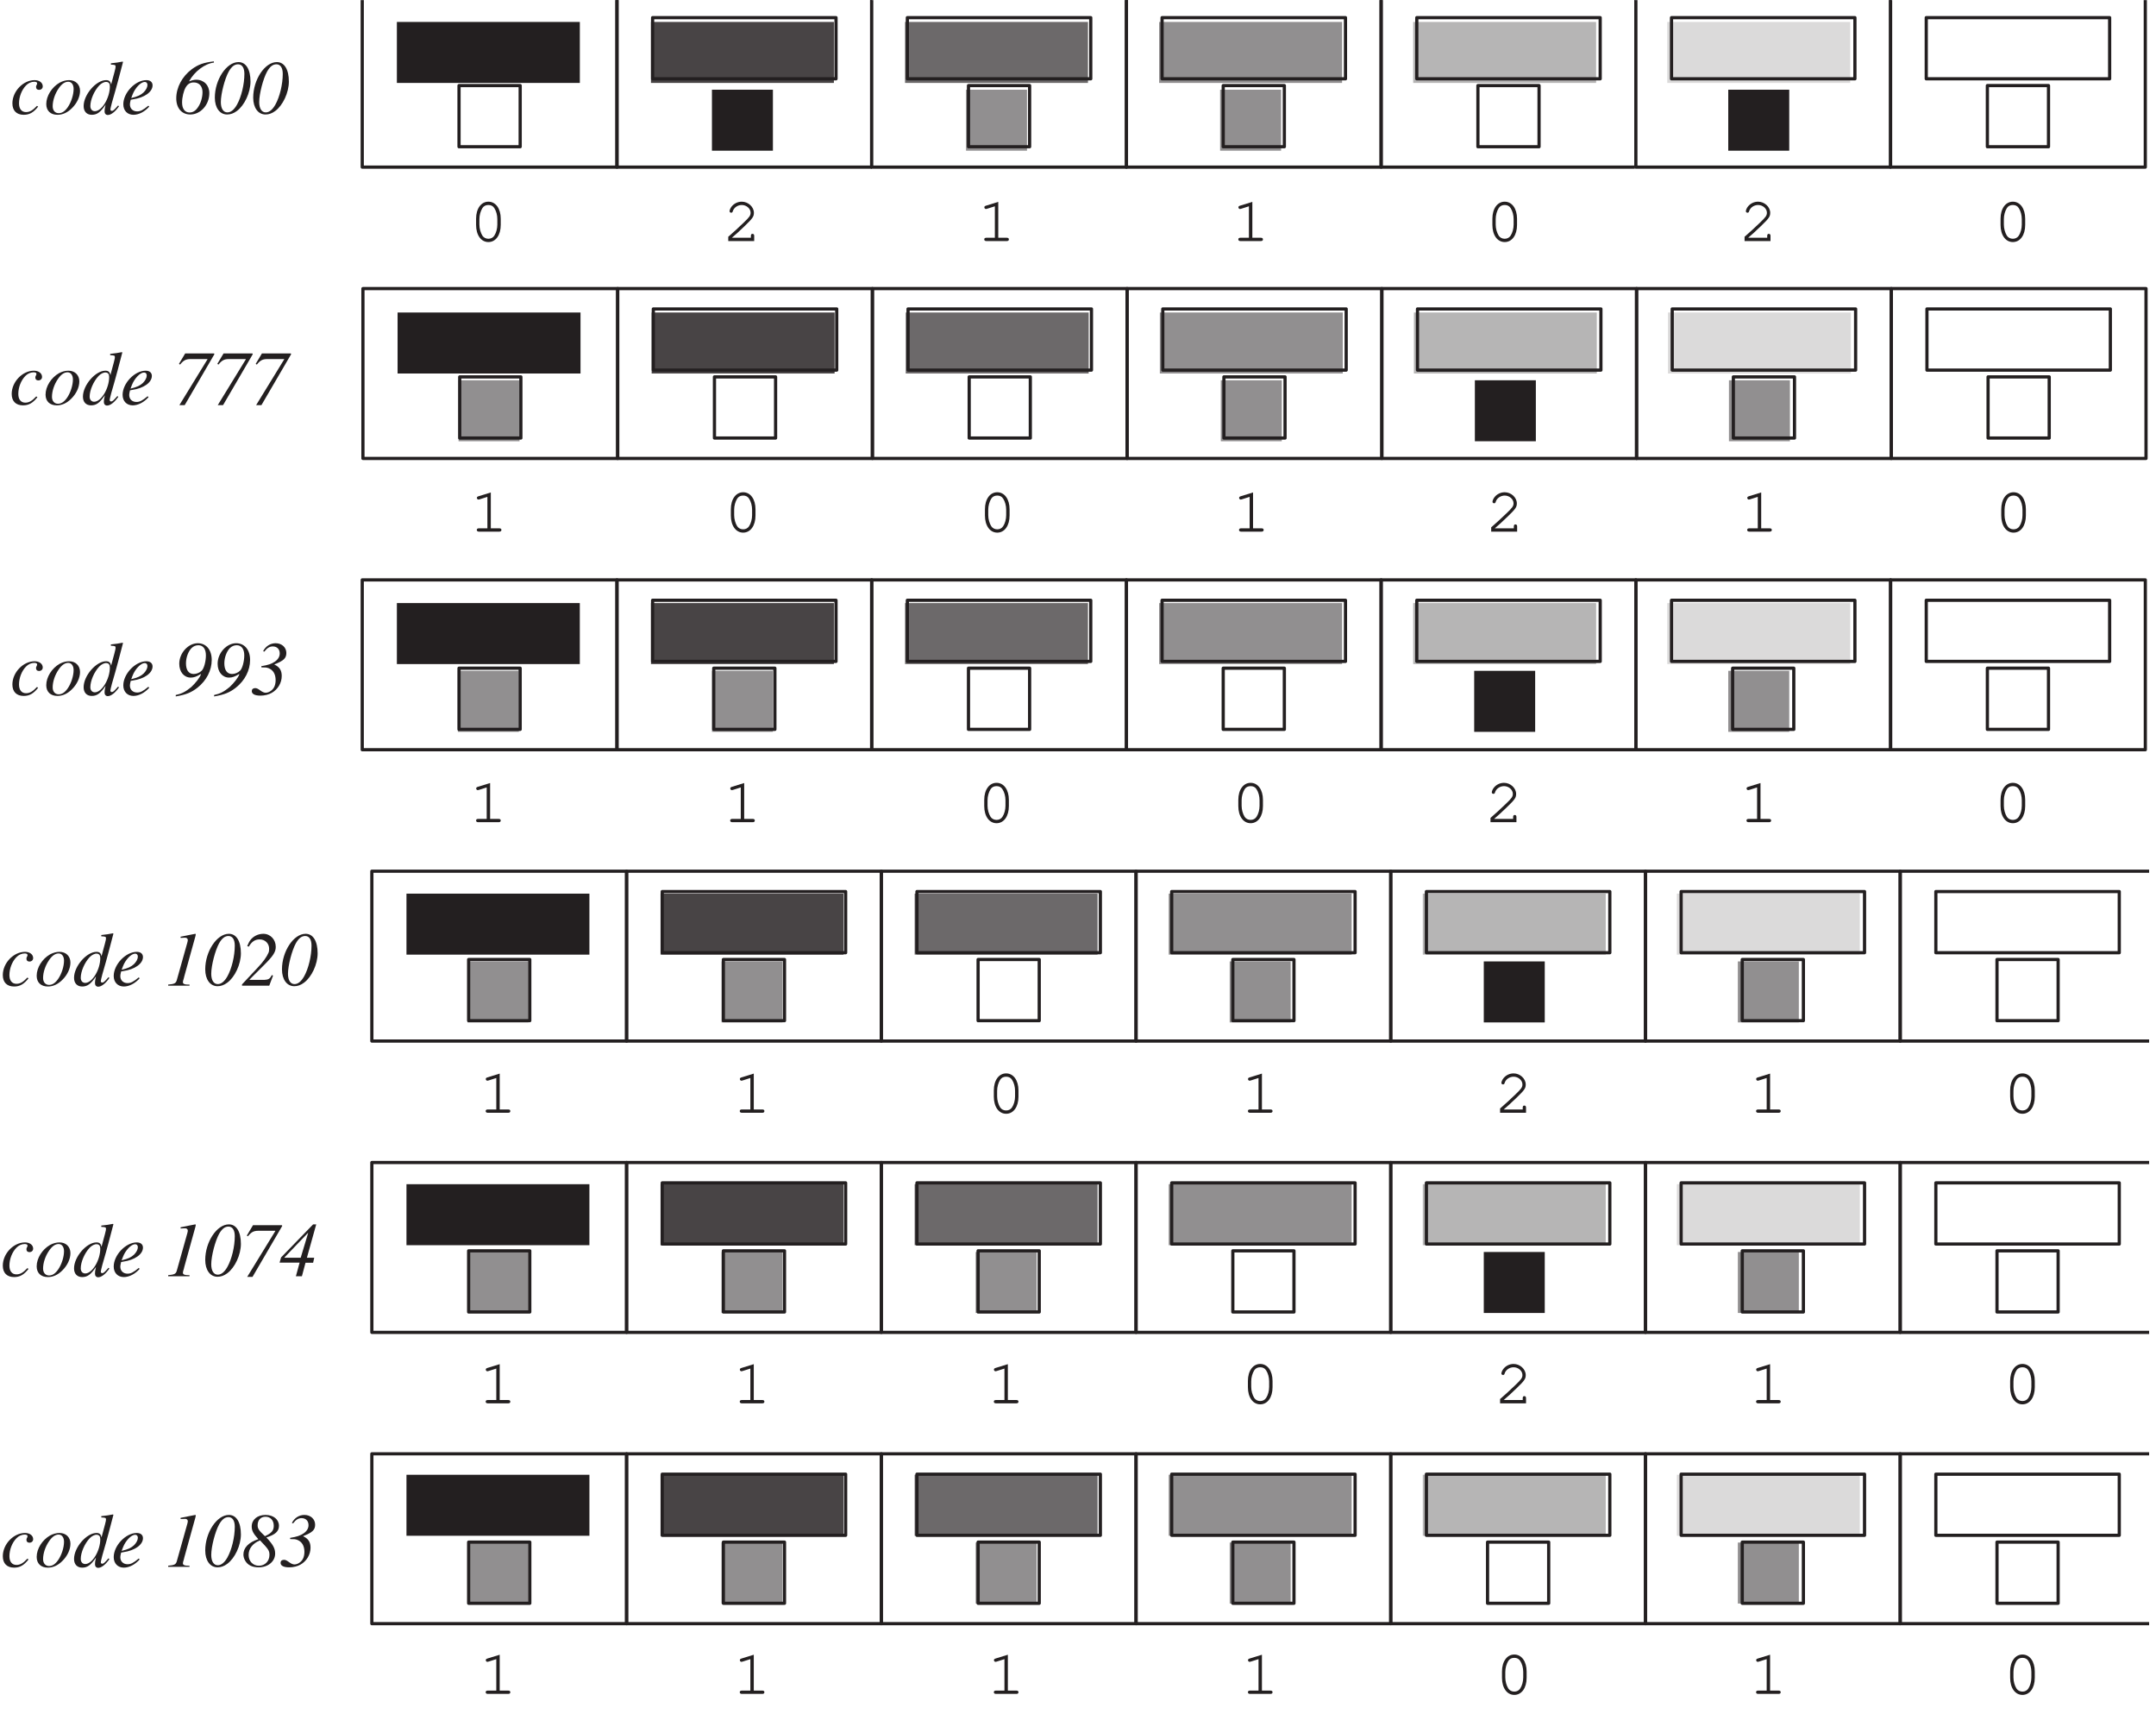 <?xml version="1.0" encoding="UTF-8"?>
<svg xmlns="http://www.w3.org/2000/svg" xmlns:xlink="http://www.w3.org/1999/xlink" width="336.3" height="267.32" viewBox="0 0 336.3 267.32">
<defs>
<g>
<g id="glyph-0-0">
</g>
<g id="glyph-0-1">
<path d="M 3.266 -6.109 L 1.344 -5.516 C 1.156 -5.453 1.094 -5.391 1.094 -5.25 C 1.094 -5.125 1.219 -5 1.328 -5 C 1.359 -5 1.453 -5.031 1.5 -5.031 L 2.734 -5.422 L 2.734 -0.516 L 1.406 -0.516 C 1.188 -0.516 1.078 -0.422 1.078 -0.266 C 1.078 -0.094 1.203 0 1.406 0 L 4.594 0 C 4.812 0 4.922 -0.094 4.922 -0.266 C 4.922 -0.422 4.812 -0.516 4.594 -0.516 L 3.266 -0.516 Z M 3.266 -6.109 "/>
</g>
<g id="glyph-0-2">
<path d="M 4.922 -3.484 C 4.922 -5.062 4.141 -6.141 3 -6.141 C 1.859 -6.141 1.078 -5.062 1.078 -3.484 L 1.078 -2.516 C 1.078 -0.922 1.859 0.156 3 0.156 C 4.141 0.156 4.922 -0.922 4.922 -2.516 Z M 1.594 -3.422 C 1.594 -4.047 1.781 -4.688 2.062 -5.141 C 2.266 -5.469 2.594 -5.625 3 -5.625 C 3.406 -5.625 3.719 -5.469 3.922 -5.141 C 4.219 -4.688 4.391 -4.047 4.391 -3.422 L 4.391 -2.562 C 4.391 -1.953 4.219 -1.297 3.922 -0.844 C 3.719 -0.531 3.391 -0.359 3 -0.359 C 2.609 -0.359 2.266 -0.531 2.062 -0.844 C 1.781 -1.297 1.594 -1.953 1.594 -2.562 Z M 1.594 -3.422 "/>
</g>
<g id="glyph-0-3">
<path d="M 1.344 -0.516 C 1.891 -0.969 2.5 -1.531 3.328 -2.328 C 4.578 -3.531 4.781 -3.812 4.781 -4.406 C 4.781 -5.328 3.891 -6.141 2.891 -6.141 C 2.266 -6.141 1.688 -5.859 1.312 -5.391 C 1.109 -5.141 0.984 -4.828 0.984 -4.641 C 0.984 -4.531 1.094 -4.422 1.234 -4.422 C 1.359 -4.422 1.453 -4.484 1.484 -4.641 C 1.656 -5.219 2.25 -5.625 2.891 -5.625 C 3.625 -5.625 4.266 -5.062 4.266 -4.422 C 4.266 -3.984 4.094 -3.734 3.156 -2.844 C 2.328 -2.047 1.578 -1.359 0.875 -0.75 L 0.781 -0.672 L 0.781 0 L 4.828 0 L 4.828 -0.812 C 4.828 -1.016 4.734 -1.125 4.562 -1.125 C 4.391 -1.125 4.312 -1.016 4.312 -0.812 L 4.312 -0.516 Z M 1.344 -0.516 "/>
</g>
<g id="glyph-1-0">
</g>
<g id="glyph-1-1">
<path d="M 4.188 -1.266 C 3.531 -0.562 3.062 -0.297 2.484 -0.297 C 1.797 -0.297 1.391 -0.797 1.391 -1.656 C 1.391 -2.688 1.812 -3.766 2.484 -4.453 C 2.828 -4.812 3.297 -5.031 3.781 -5.031 C 4.062 -5.031 4.219 -4.938 4.219 -4.781 C 4.219 -4.734 4.203 -4.672 4.156 -4.562 C 4.062 -4.406 4.047 -4.328 4.047 -4.219 C 4.047 -3.922 4.219 -3.766 4.516 -3.766 C 4.844 -3.766 5.094 -3.984 5.094 -4.312 C 5.094 -4.875 4.562 -5.281 3.828 -5.281 C 2.031 -5.281 0.359 -3.531 0.359 -1.656 C 0.359 -0.531 1 0.125 2.125 0.125 C 3.016 0.125 3.656 -0.234 4.375 -1.156 Z M 4.188 -1.266 "/>
</g>
<g id="glyph-1-2">
<path d="M 3.891 -5.281 C 3.375 -5.281 2.906 -5.141 2.422 -4.891 C 1.188 -4.188 0.328 -2.812 0.328 -1.547 C 0.328 -0.5 1 0.125 2.078 0.125 C 2.875 0.125 3.641 -0.219 4.328 -0.906 C 5.125 -1.688 5.594 -2.688 5.594 -3.609 C 5.594 -4.594 4.906 -5.281 3.891 -5.281 Z M 3.75 -5.031 C 4.266 -5.031 4.594 -4.578 4.594 -3.906 C 4.594 -3.016 4.219 -1.828 3.672 -1.047 C 3.234 -0.422 2.781 -0.125 2.266 -0.125 C 1.703 -0.125 1.328 -0.547 1.328 -1.203 C 1.328 -2.094 1.672 -3.141 2.266 -4 C 2.734 -4.688 3.234 -5.031 3.75 -5.031 Z M 3.75 -5.031 "/>
</g>
<g id="glyph-1-3">
<path d="M 5.547 -1.328 C 4.891 -0.578 4.766 -0.484 4.562 -0.484 C 4.438 -0.484 4.344 -0.578 4.344 -0.719 C 4.344 -0.906 4.719 -2.328 5.125 -3.656 C 5.391 -4.625 5.641 -5.5 6.312 -8.109 L 6.25 -8.172 C 5.625 -8.047 5.188 -7.984 4.422 -7.906 L 4.422 -7.703 C 5.078 -7.672 5.156 -7.641 5.156 -7.391 C 5.156 -7.219 5.141 -7.188 4.984 -6.547 L 4.453 -4.578 C 4.359 -5.094 4.141 -5.281 3.672 -5.281 C 2.125 -5.281 0.172 -3.031 0.172 -1.234 C 0.172 -0.391 0.656 0.125 1.438 0.125 C 2.25 0.125 2.781 -0.25 3.594 -1.453 C 3.453 -0.844 3.438 -0.656 3.438 -0.391 C 3.438 -0.062 3.641 0.156 3.938 0.156 C 4.438 0.156 5.078 -0.328 5.688 -1.203 Z M 3.719 -5 C 4.078 -4.984 4.266 -4.75 4.266 -4.328 C 4.266 -2.5 3.016 -0.438 1.922 -0.438 C 1.5 -0.438 1.219 -0.75 1.219 -1.234 C 1.219 -2.219 1.812 -3.609 2.609 -4.453 C 2.938 -4.797 3.391 -5.031 3.719 -5 Z M 3.719 -5 "/>
</g>
<g id="glyph-1-4">
<path d="M 4.281 -1.297 C 3.422 -0.594 3.047 -0.406 2.531 -0.406 C 1.859 -0.406 1.406 -0.844 1.406 -1.5 C 1.406 -1.672 1.438 -1.844 1.531 -2.219 L 1.859 -2.281 C 3.656 -2.531 4.938 -3.438 4.938 -4.469 C 4.938 -4.969 4.578 -5.281 3.969 -5.281 C 2.25 -5.281 0.375 -3.312 0.375 -1.516 C 0.375 -0.531 1.016 0.125 1.953 0.125 C 2.797 0.125 3.719 -0.359 4.422 -1.156 Z M 1.812 -3.016 C 2.219 -4.078 3.109 -5 3.719 -5 C 3.969 -5 4.141 -4.828 4.141 -4.531 C 4.141 -4.172 3.906 -3.734 3.547 -3.375 C 3.094 -2.953 2.641 -2.734 1.609 -2.484 Z M 1.812 -3.016 "/>
</g>
<g id="glyph-1-5">
<path d="M 0.594 0 L 3.922 0 L 3.922 -0.172 L 3.719 -0.172 C 3.141 -0.172 2.891 -0.281 2.891 -0.562 C 2.891 -0.672 2.938 -0.844 3.047 -1.188 C 3.062 -1.266 3.078 -1.328 3.109 -1.453 L 4.828 -7.656 C 4.891 -7.875 4.891 -7.953 4.891 -8 C 4.891 -8.062 4.875 -8.094 4.828 -8.094 C 4.828 -8.094 4.5 -8.031 3.859 -7.906 L 2.781 -7.688 C 2.75 -7.672 2.672 -7.656 2.531 -7.641 L 2.531 -7.453 L 3.203 -7.484 C 3.484 -7.5 3.656 -7.344 3.656 -7.109 C 3.656 -7.031 3.641 -6.938 3.578 -6.703 L 1.922 -0.812 C 1.781 -0.375 1.531 -0.25 0.594 -0.172 Z M 0.594 0 "/>
</g>
<g id="glyph-1-6">
<path d="M 4.078 -8.094 C 2.203 -8.094 0.391 -5.359 0.391 -2.547 C 0.391 -0.969 1.156 0.078 2.312 0.078 C 2.828 0.078 3.328 -0.094 3.828 -0.469 C 5.031 -1.359 5.953 -3.344 5.953 -5.062 C 5.953 -6.953 5.25 -8.094 4.078 -8.094 Z M 4.016 -7.75 C 4.641 -7.75 5 -7.203 5 -6.25 C 5 -4.641 4.531 -2.672 3.844 -1.453 C 3.391 -0.656 2.891 -0.25 2.344 -0.25 C 1.719 -0.25 1.328 -0.844 1.328 -1.859 C 1.328 -3.141 1.938 -5.5 2.562 -6.625 C 3 -7.391 3.453 -7.75 4.016 -7.75 Z M 4.016 -7.75 "/>
</g>
<g id="glyph-1-7">
<path d="M 3.938 -4.578 C 5.359 -5.031 5.906 -5.547 5.906 -6.406 C 5.906 -7.391 5.031 -8.094 3.812 -8.094 C 2.531 -8.094 1.656 -7.359 1.656 -6.297 C 1.656 -5.656 1.891 -5.188 2.688 -4.312 C 1.188 -3.828 0.359 -2.984 0.359 -1.922 C 0.359 -1.609 0.453 -1.25 0.641 -0.953 C 1.031 -0.266 1.75 0.078 2.734 0.078 C 4.219 0.078 5.312 -0.844 5.312 -2.078 C 5.312 -2.875 4.953 -3.516 3.938 -4.578 Z M 2.953 -4.125 C 4.266 -2.75 4.422 -2.531 4.422 -1.859 C 4.422 -0.891 3.734 -0.172 2.781 -0.172 C 1.844 -0.172 1.172 -0.875 1.172 -1.859 C 1.172 -2.844 1.812 -3.672 2.953 -4.125 Z M 3.719 -4.781 C 2.781 -5.656 2.578 -5.953 2.578 -6.469 C 2.578 -7.297 3.047 -7.812 3.812 -7.812 C 4.578 -7.812 5.094 -7.25 5.094 -6.406 C 5.094 -5.656 4.766 -5.266 3.719 -4.781 Z M 3.719 -4.781 "/>
</g>
<g id="glyph-1-8">
<path d="M 2.125 -6.781 C 2.547 -7.344 2.953 -7.594 3.453 -7.594 C 4.109 -7.594 4.531 -7.156 4.531 -6.5 C 4.531 -6 4.266 -5.562 3.766 -5.219 C 3.25 -4.875 2.734 -4.688 1.656 -4.516 L 1.672 -4.328 C 2.344 -4.328 2.469 -4.312 2.781 -4.203 C 3.5 -3.922 3.891 -3.281 3.891 -2.328 C 3.891 -1.906 3.797 -1.469 3.625 -1.188 C 3.344 -0.703 2.812 -0.375 2.328 -0.375 C 2.094 -0.375 1.828 -0.484 1.469 -0.75 C 1.125 -1 0.938 -1.094 0.703 -1.094 C 0.375 -1.094 0.172 -0.922 0.172 -0.625 C 0.172 -0.172 0.656 0.078 1.516 0.078 C 2.188 0.078 2.812 -0.078 3.297 -0.359 C 4.25 -0.906 4.844 -1.922 4.844 -2.984 C 4.844 -3.859 4.5 -4.391 3.703 -4.766 L 3.703 -4.797 C 5.141 -5.359 5.562 -5.75 5.562 -6.578 C 5.562 -7.438 4.859 -8.094 3.891 -8.094 C 3.062 -8.094 2.328 -7.625 1.938 -6.844 Z M 2.125 -6.781 "/>
</g>
<g id="glyph-1-9">
<path d="M 6.422 -7.859 L 6.359 -7.969 L 1.859 -7.969 L 0.891 -6.344 L 1.062 -6.234 C 1.609 -6.906 1.953 -7.078 2.656 -7.094 L 5.312 -7.094 L 5.344 -7.062 L 0.953 0.094 L 1.781 0.094 Z M 6.422 -7.859 "/>
</g>
<g id="glyph-1-10">
<path d="M 5.422 -2.891 L 4.281 -2.891 L 5.734 -8.094 L 5.25 -8.094 L 0.25 -2.938 L 0.016 -2.125 L 3.141 -2.125 L 2.562 0 L 3.5 0 L 4.062 -2.109 L 5.25 -2.109 Z M 3.312 -2.891 L 0.781 -2.891 L 0.781 -2.938 L 4.422 -6.734 L 4.469 -6.734 Z M 3.312 -2.891 "/>
</g>
<g id="glyph-1-11">
<path d="M 4.781 -1.656 C 4.516 -1.078 4.266 -0.938 3.609 -0.906 L 1.328 -0.906 L 1.328 -0.969 L 3.625 -3.266 C 5.031 -4.672 5.406 -5.266 5.406 -6.062 C 5.406 -7.203 4.562 -8.094 3.469 -8.094 C 3.047 -8.094 2.594 -7.984 2.234 -7.781 C 1.625 -7.438 1.297 -7.031 0.953 -6.172 L 1.203 -6.094 C 1.656 -6.875 2.172 -7.219 2.891 -7.219 C 3.75 -7.219 4.375 -6.594 4.375 -5.75 C 4.375 -5.5 4.344 -5.281 4.266 -5.125 C 3.984 -4.469 3.438 -3.719 2.656 -2.891 L 0.141 -0.203 L 0.141 0 L 4.391 0 L 4.984 -1.578 Z M 4.781 -1.656 "/>
</g>
<g id="glyph-1-12">
<path d="M 0.281 0.203 C 1.891 -0.078 2.688 -0.391 3.688 -1.172 C 5.078 -2.281 5.891 -3.859 5.891 -5.484 C 5.891 -7.062 5.031 -8.094 3.719 -8.094 C 2.219 -8.094 0.828 -6.562 0.828 -4.891 C 0.828 -3.625 1.562 -2.734 2.625 -2.734 C 3.109 -2.734 3.531 -2.891 4.172 -3.281 L 4.219 -3.25 C 4.016 -2.703 3.406 -1.922 2.688 -1.25 C 1.812 -0.531 1.219 -0.219 0.281 -0.016 Z M 3.812 -7.781 C 4.547 -7.781 4.984 -7.188 4.984 -6.203 C 4.984 -5.266 4.688 -4.156 4.328 -3.812 C 4.016 -3.5 3.531 -3.297 3.078 -3.297 C 2.312 -3.297 1.875 -3.891 1.875 -4.953 C 1.875 -5.844 2.219 -6.797 2.734 -7.328 C 3.031 -7.625 3.406 -7.781 3.812 -7.781 Z M 3.812 -7.781 "/>
</g>
<g id="glyph-1-13">
<path d="M 6.219 -8.203 C 4.625 -8.016 3.812 -7.734 2.781 -6.984 C 1.281 -5.859 0.359 -4.156 0.359 -2.438 C 0.359 -0.906 1.219 0.078 2.547 0.078 C 4.156 0.078 5.516 -1.438 5.516 -3.25 C 5.516 -4.469 4.672 -5.344 3.484 -5.344 C 3.141 -5.344 2.75 -5.25 2.422 -5.094 L 2.375 -5.125 C 3.203 -6.641 4.828 -7.859 6.234 -8.016 Z M 3.094 -4.922 C 3.922 -4.922 4.453 -4.328 4.453 -3.406 C 4.453 -2.578 4.172 -1.641 3.719 -1.016 C 3.359 -0.484 2.938 -0.234 2.422 -0.234 C 1.703 -0.234 1.266 -0.812 1.266 -1.797 C 1.266 -2.609 1.516 -3.609 1.812 -4.125 C 2.141 -4.688 2.531 -4.922 3.094 -4.922 Z M 3.094 -4.922 "/>
</g>
</g>
<clipPath id="clip-0">
<path clip-rule="nonzero" d="M 295 226 L 335.227 226 L 335.227 254 L 295 254 Z M 295 226 "/>
</clipPath>
<clipPath id="clip-1">
<path clip-rule="nonzero" d="M 0.078 236 L 23 236 L 23 245 L 0.078 245 Z M 0.078 236 "/>
</clipPath>
<clipPath id="clip-2">
<path clip-rule="nonzero" d="M 295 181 L 335.227 181 L 335.227 209 L 295 209 Z M 295 181 "/>
</clipPath>
<clipPath id="clip-3">
<path clip-rule="nonzero" d="M 0.078 190 L 23 190 L 23 200 L 0.078 200 Z M 0.078 190 "/>
</clipPath>
<clipPath id="clip-4">
<path clip-rule="nonzero" d="M 295 135 L 335.227 135 L 335.227 163 L 295 163 Z M 295 135 "/>
</clipPath>
<clipPath id="clip-5">
<path clip-rule="nonzero" d="M 0.078 145 L 23 145 L 23 154 L 0.078 154 Z M 0.078 145 "/>
</clipPath>
<clipPath id="clip-6">
<path clip-rule="nonzero" d="M 56 0.02 L 97 0.02 L 97 27 L 56 27 Z M 56 0.02 "/>
</clipPath>
<clipPath id="clip-7">
<path clip-rule="nonzero" d="M 95 0.02 L 136 0.02 L 136 27 L 95 27 Z M 95 0.02 "/>
</clipPath>
<clipPath id="clip-8">
<path clip-rule="nonzero" d="M 135 0.02 L 176 0.02 L 176 27 L 135 27 Z M 135 0.02 "/>
</clipPath>
<clipPath id="clip-9">
<path clip-rule="nonzero" d="M 175 0.02 L 216 0.02 L 216 27 L 175 27 Z M 175 0.02 "/>
</clipPath>
<clipPath id="clip-10">
<path clip-rule="nonzero" d="M 214 0.02 L 255 0.02 L 255 27 L 214 27 Z M 214 0.02 "/>
</clipPath>
<clipPath id="clip-11">
<path clip-rule="nonzero" d="M 254 0.02 L 295 0.02 L 295 27 L 254 27 Z M 254 0.02 "/>
</clipPath>
<clipPath id="clip-12">
<path clip-rule="nonzero" d="M 293 0.02 L 335 0.02 L 335 27 L 293 27 Z M 293 0.02 "/>
</clipPath>
</defs>
<path fill-rule="nonzero" fill="rgb(13.73%, 12.16%, 12.549%)" fill-opacity="1" d="M 63.402 239.496 L 91.941 239.496 L 91.941 229.984 L 63.402 229.984 Z M 63.402 239.496 "/>
<path fill-rule="nonzero" fill="rgb(56.865%, 56.079%, 56.274%)" fill-opacity="1" d="M 72.914 250.066 L 82.43 250.066 L 82.43 240.555 L 72.914 240.555 Z M 72.914 250.066 "/>
<path fill="none" stroke-width="5" stroke-linecap="round" stroke-linejoin="round" stroke="rgb(13.73%, 12.16%, 12.549%)" stroke-opacity="1" stroke-miterlimit="10" d="M 730.218 166.175 L 825.616 166.175 L 825.616 261.534 L 730.218 261.534 L 730.218 166.175 M 579.249 134.375 L 976.585 134.375 L 976.585 399.266 L 579.249 399.266 L 579.249 134.375 " transform="matrix(0.1, 0, 0, -0.1, 0.078, 266.642)"/>
<g fill="rgb(13.73%, 12.16%, 12.549%)" fill-opacity="1">
<use xlink:href="#glyph-0-1" x="74.679" y="264.157"/>
</g>
<path fill-rule="nonzero" fill="rgb(28.221%, 26.915%, 27.24%)" fill-opacity="1" d="M 103.035 239.496 L 131.57 239.496 L 131.57 229.984 L 103.035 229.984 Z M 103.035 239.496 "/>
<path fill="none" stroke-width="5" stroke-linecap="round" stroke-linejoin="round" stroke="rgb(13.73%, 12.16%, 12.549%)" stroke-opacity="1" stroke-miterlimit="10" d="M 1032.195 272.147 L 1318.273 272.147 L 1318.273 367.506 L 1032.195 367.506 L 1032.195 272.147 " transform="matrix(0.1, 0, 0, -0.1, 0.078, 266.642)"/>
<path fill-rule="nonzero" fill="rgb(56.865%, 56.079%, 56.274%)" fill-opacity="1" d="M 112.547 250.066 L 122.059 250.066 L 122.059 240.555 L 112.547 240.555 Z M 112.547 250.066 "/>
<path fill="none" stroke-width="5" stroke-linecap="round" stroke-linejoin="round" stroke="rgb(13.73%, 12.16%, 12.549%)" stroke-opacity="1" stroke-miterlimit="10" d="M 1127.554 166.175 L 1222.913 166.175 L 1222.913 261.534 L 1127.554 261.534 L 1127.554 166.175 M 976.585 134.375 L 1373.922 134.375 L 1373.922 399.266 L 976.585 399.266 L 976.585 134.375 " transform="matrix(0.1, 0, 0, -0.1, 0.078, 266.642)"/>
<g fill="rgb(13.73%, 12.16%, 12.549%)" fill-opacity="1">
<use xlink:href="#glyph-0-1" x="114.311" y="264.157"/>
</g>
<path fill-rule="nonzero" fill="rgb(42.374%, 41.325%, 41.585%)" fill-opacity="1" d="M 142.668 239.496 L 171.203 239.496 L 171.203 229.984 L 142.668 229.984 Z M 142.668 239.496 "/>
<path fill="none" stroke-width="5" stroke-linecap="round" stroke-linejoin="round" stroke="rgb(13.73%, 12.16%, 12.549%)" stroke-opacity="1" stroke-miterlimit="10" d="M 1429.531 272.147 L 1715.609 272.147 L 1715.609 367.506 L 1429.531 367.506 L 1429.531 272.147 " transform="matrix(0.1, 0, 0, -0.1, 0.078, 266.642)"/>
<path fill-rule="nonzero" fill="rgb(56.865%, 56.079%, 56.274%)" fill-opacity="1" d="M 152.18 250.066 L 161.691 250.066 L 161.691 240.555 L 152.18 240.555 Z M 152.18 250.066 "/>
<path fill="none" stroke-width="5" stroke-linecap="round" stroke-linejoin="round" stroke="rgb(13.73%, 12.16%, 12.549%)" stroke-opacity="1" stroke-miterlimit="10" d="M 1524.891 166.175 L 1620.25 166.175 L 1620.25 261.534 L 1524.891 261.534 L 1524.891 166.175 M 1373.922 134.375 L 1771.258 134.375 L 1771.258 399.266 L 1373.922 399.266 L 1373.922 134.375 " transform="matrix(0.1, 0, 0, -0.1, 0.078, 266.642)"/>
<g fill="rgb(13.73%, 12.16%, 12.549%)" fill-opacity="1">
<use xlink:href="#glyph-0-1" x="153.943" y="264.157"/>
</g>
<path fill-rule="nonzero" fill="rgb(56.865%, 56.079%, 56.274%)" fill-opacity="1" d="M 182.301 239.496 L 210.836 239.496 L 210.836 229.984 L 182.301 229.984 Z M 182.301 239.496 "/>
<path fill="none" stroke-width="5" stroke-linecap="round" stroke-linejoin="round" stroke="rgb(13.73%, 12.16%, 12.549%)" stroke-opacity="1" stroke-miterlimit="10" d="M 1826.868 272.147 L 2112.945 272.147 L 2112.945 367.506 L 1826.868 367.506 L 1826.868 272.147 " transform="matrix(0.1, 0, 0, -0.1, 0.078, 266.642)"/>
<path fill-rule="nonzero" fill="rgb(56.865%, 56.079%, 56.274%)" fill-opacity="1" d="M 191.812 250.066 L 201.324 250.066 L 201.324 240.555 L 191.812 240.555 Z M 191.812 250.066 "/>
<path fill="none" stroke-width="5" stroke-linecap="round" stroke-linejoin="round" stroke="rgb(13.73%, 12.16%, 12.549%)" stroke-opacity="1" stroke-miterlimit="10" d="M 1922.227 166.175 L 2017.586 166.175 L 2017.586 261.534 L 1922.227 261.534 L 1922.227 166.175 M 1771.258 134.375 L 2168.555 134.375 L 2168.555 399.266 L 1771.258 399.266 L 1771.258 134.375 " transform="matrix(0.1, 0, 0, -0.1, 0.078, 266.642)"/>
<g fill="rgb(13.73%, 12.16%, 12.549%)" fill-opacity="1">
<use xlink:href="#glyph-0-1" x="193.574" y="264.157"/>
</g>
<path fill-rule="nonzero" fill="rgb(71.271%, 70.747%, 70.877%)" fill-opacity="1" d="M 221.93 239.496 L 250.469 239.496 L 250.469 229.984 L 221.93 229.984 Z M 221.93 239.496 "/>
<path fill="none" stroke-width="5" stroke-linecap="round" stroke-linejoin="round" stroke="rgb(13.73%, 12.16%, 12.549%)" stroke-opacity="1" stroke-miterlimit="10" d="M 2224.165 272.147 L 2510.281 272.147 L 2510.281 367.506 L 2224.165 367.506 L 2224.165 272.147 M 2319.563 166.175 L 2414.922 166.175 L 2414.922 261.534 L 2319.563 261.534 L 2319.563 166.175 M 2168.555 134.375 L 2565.891 134.375 L 2565.891 399.266 L 2168.555 399.266 L 2168.555 134.375 " transform="matrix(0.1, 0, 0, -0.1, 0.078, 266.642)"/>
<g fill="rgb(13.73%, 12.16%, 12.549%)" fill-opacity="1">
<use xlink:href="#glyph-0-2" x="233.207" y="264.157"/>
</g>
<path fill-rule="nonzero" fill="rgb(85.594%, 85.332%, 85.397%)" fill-opacity="1" d="M 261.562 239.496 L 290.098 239.496 L 290.098 229.984 L 261.562 229.984 Z M 261.562 239.496 "/>
<path fill="none" stroke-width="5" stroke-linecap="round" stroke-linejoin="round" stroke="rgb(13.73%, 12.16%, 12.549%)" stroke-opacity="1" stroke-miterlimit="10" d="M 2621.501 272.147 L 2907.579 272.147 L 2907.579 367.506 L 2621.501 367.506 L 2621.501 272.147 " transform="matrix(0.1, 0, 0, -0.1, 0.078, 266.642)"/>
<path fill-rule="nonzero" fill="rgb(56.865%, 56.079%, 56.274%)" fill-opacity="1" d="M 271.074 250.066 L 280.586 250.066 L 280.586 240.555 L 271.074 240.555 Z M 271.074 250.066 "/>
<path fill="none" stroke-width="5" stroke-linecap="round" stroke-linejoin="round" stroke="rgb(13.73%, 12.16%, 12.549%)" stroke-opacity="1" stroke-miterlimit="10" d="M 2716.86 166.175 L 2812.219 166.175 L 2812.219 261.534 L 2716.86 261.534 L 2716.86 166.175 M 2565.891 134.375 L 2963.228 134.375 L 2963.228 399.266 L 2565.891 399.266 L 2565.891 134.375 " transform="matrix(0.1, 0, 0, -0.1, 0.078, 266.642)"/>
<g fill="rgb(13.73%, 12.16%, 12.549%)" fill-opacity="1">
<use xlink:href="#glyph-0-1" x="272.838" y="264.157"/>
</g>
<g clip-path="url(#clip-0)">
<path fill="none" stroke-width="5" stroke-linecap="round" stroke-linejoin="round" stroke="rgb(13.73%, 12.16%, 12.549%)" stroke-opacity="1" stroke-miterlimit="10" d="M 3018.837 272.147 L 3304.915 272.147 L 3304.915 367.506 L 3018.837 367.506 L 3018.837 272.147 M 3114.197 166.175 L 3209.556 166.175 L 3209.556 261.534 L 3114.197 261.534 L 3114.197 166.175 M 2963.228 134.375 L 3360.525 134.375 L 3360.525 399.266 L 2963.228 399.266 L 2963.228 134.375 " transform="matrix(0.1, 0, 0, -0.1, 0.078, 266.642)"/>
</g>
<g fill="rgb(13.73%, 12.16%, 12.549%)" fill-opacity="1">
<use xlink:href="#glyph-0-2" x="312.47" y="264.157"/>
</g>
<g clip-path="url(#clip-1)">
<g fill="rgb(13.73%, 12.16%, 12.549%)" fill-opacity="1">
<use xlink:href="#glyph-1-1" x="0.079" y="244.341"/>
<use xlink:href="#glyph-1-2" x="5.393" y="244.341"/>
<use xlink:href="#glyph-1-3" x="11.378" y="244.341"/>
<use xlink:href="#glyph-1-4" x="17.363" y="244.341"/>
</g>
</g>
<g fill="rgb(13.73%, 12.16%, 12.549%)" fill-opacity="1">
<use xlink:href="#glyph-1-5" x="25.639" y="244.341"/>
<use xlink:href="#glyph-1-6" x="31.623" y="244.341"/>
<use xlink:href="#glyph-1-7" x="37.608" y="244.341"/>
<use xlink:href="#glyph-1-8" x="43.593" y="244.341"/>
</g>
<path fill-rule="nonzero" fill="rgb(13.73%, 12.16%, 12.549%)" fill-opacity="1" d="M 63.402 194.184 L 91.938 194.184 L 91.938 184.672 L 63.402 184.672 Z M 63.402 194.184 "/>
<path fill-rule="nonzero" fill="rgb(56.865%, 56.079%, 56.274%)" fill-opacity="1" d="M 72.914 204.754 L 82.426 204.754 L 82.426 195.242 L 72.914 195.242 Z M 72.914 204.754 "/>
<path fill="none" stroke-width="5" stroke-linecap="round" stroke-linejoin="round" stroke="rgb(13.73%, 12.16%, 12.549%)" stroke-opacity="1" stroke-miterlimit="10" d="M 730.218 620.452 L 825.577 620.452 L 825.577 715.812 L 730.218 715.812 L 730.218 620.452 M 579.249 588.653 L 976.585 588.653 L 976.585 853.544 L 579.249 853.544 L 579.249 588.653 " transform="matrix(0.1, 0, 0, -0.1, 0.078, 266.642)"/>
<g fill="rgb(13.73%, 12.16%, 12.549%)" fill-opacity="1">
<use xlink:href="#glyph-0-1" x="74.679" y="218.844"/>
</g>
<path fill-rule="nonzero" fill="rgb(28.221%, 26.915%, 27.24%)" fill-opacity="1" d="M 103.035 194.184 L 131.57 194.184 L 131.57 184.672 L 103.035 184.672 Z M 103.035 194.184 "/>
<path fill="none" stroke-width="5" stroke-linecap="round" stroke-linejoin="round" stroke="rgb(13.73%, 12.16%, 12.549%)" stroke-opacity="1" stroke-miterlimit="10" d="M 1032.195 726.424 L 1318.273 726.424 L 1318.273 821.784 L 1032.195 821.784 L 1032.195 726.424 " transform="matrix(0.1, 0, 0, -0.1, 0.078, 266.642)"/>
<path fill-rule="nonzero" fill="rgb(56.865%, 56.079%, 56.274%)" fill-opacity="1" d="M 112.547 204.754 L 122.059 204.754 L 122.059 195.242 L 112.547 195.242 Z M 112.547 204.754 "/>
<path fill="none" stroke-width="5" stroke-linecap="round" stroke-linejoin="round" stroke="rgb(13.73%, 12.16%, 12.549%)" stroke-opacity="1" stroke-miterlimit="10" d="M 1127.554 620.452 L 1222.913 620.452 L 1222.913 715.812 L 1127.554 715.812 L 1127.554 620.452 M 976.585 588.653 L 1373.922 588.653 L 1373.922 853.544 L 976.585 853.544 L 976.585 588.653 " transform="matrix(0.1, 0, 0, -0.1, 0.078, 266.642)"/>
<g fill="rgb(13.73%, 12.16%, 12.549%)" fill-opacity="1">
<use xlink:href="#glyph-0-1" x="114.31" y="218.844"/>
</g>
<path fill-rule="nonzero" fill="rgb(42.374%, 41.325%, 41.585%)" fill-opacity="1" d="M 142.668 194.184 L 171.203 194.184 L 171.203 184.672 L 142.668 184.672 Z M 142.668 194.184 "/>
<path fill="none" stroke-width="5" stroke-linecap="round" stroke-linejoin="round" stroke="rgb(13.73%, 12.16%, 12.549%)" stroke-opacity="1" stroke-miterlimit="10" d="M 1429.531 726.424 L 1715.609 726.424 L 1715.609 821.784 L 1429.531 821.784 L 1429.531 726.424 " transform="matrix(0.1, 0, 0, -0.1, 0.078, 266.642)"/>
<path fill-rule="nonzero" fill="rgb(56.865%, 56.079%, 56.274%)" fill-opacity="1" d="M 152.18 204.754 L 161.691 204.754 L 161.691 195.242 L 152.18 195.242 Z M 152.18 204.754 "/>
<path fill="none" stroke-width="5" stroke-linecap="round" stroke-linejoin="round" stroke="rgb(13.73%, 12.16%, 12.549%)" stroke-opacity="1" stroke-miterlimit="10" d="M 1524.891 620.452 L 1620.25 620.452 L 1620.25 715.812 L 1524.891 715.812 L 1524.891 620.452 M 1373.922 588.653 L 1771.258 588.653 L 1771.258 853.544 L 1373.922 853.544 L 1373.922 588.653 " transform="matrix(0.1, 0, 0, -0.1, 0.078, 266.642)"/>
<g fill="rgb(13.73%, 12.16%, 12.549%)" fill-opacity="1">
<use xlink:href="#glyph-0-1" x="153.942" y="218.844"/>
</g>
<path fill-rule="nonzero" fill="rgb(56.865%, 56.079%, 56.274%)" fill-opacity="1" d="M 182.301 194.184 L 210.836 194.184 L 210.836 184.672 L 182.301 184.672 Z M 182.301 194.184 "/>
<path fill="none" stroke-width="5" stroke-linecap="round" stroke-linejoin="round" stroke="rgb(13.73%, 12.16%, 12.549%)" stroke-opacity="1" stroke-miterlimit="10" d="M 1826.868 726.424 L 2112.945 726.424 L 2112.945 821.784 L 1826.868 821.784 L 1826.868 726.424 M 1922.227 620.452 L 2017.586 620.452 L 2017.586 715.812 L 1922.227 715.812 L 1922.227 620.452 M 1771.258 588.653 L 2168.555 588.653 L 2168.555 853.544 L 1771.258 853.544 L 1771.258 588.653 " transform="matrix(0.1, 0, 0, -0.1, 0.078, 266.642)"/>
<g fill="rgb(13.73%, 12.16%, 12.549%)" fill-opacity="1">
<use xlink:href="#glyph-0-2" x="193.574" y="218.844"/>
</g>
<path fill-rule="nonzero" fill="rgb(71.271%, 70.747%, 70.877%)" fill-opacity="1" d="M 221.93 194.184 L 250.469 194.184 L 250.469 184.672 L 221.93 184.672 Z M 221.93 194.184 "/>
<path fill="none" stroke-width="5" stroke-linecap="round" stroke-linejoin="round" stroke="rgb(13.73%, 12.16%, 12.549%)" stroke-opacity="1" stroke-miterlimit="10" d="M 2224.165 726.424 L 2510.281 726.424 L 2510.281 821.784 L 2224.165 821.784 L 2224.165 726.424 " transform="matrix(0.1, 0, 0, -0.1, 0.078, 266.642)"/>
<path fill-rule="nonzero" fill="rgb(13.73%, 12.16%, 12.549%)" fill-opacity="1" d="M 231.445 204.754 L 240.957 204.754 L 240.957 195.242 L 231.445 195.242 Z M 231.445 204.754 "/>
<path fill="none" stroke-width="5" stroke-linecap="round" stroke-linejoin="round" stroke="rgb(13.73%, 12.16%, 12.549%)" stroke-opacity="1" stroke-miterlimit="10" d="M 2168.555 588.653 L 2565.891 588.653 L 2565.891 853.544 L 2168.555 853.544 L 2168.555 588.653 " transform="matrix(0.1, 0, 0, -0.1, 0.078, 266.642)"/>
<g fill="rgb(13.73%, 12.16%, 12.549%)" fill-opacity="1">
<use xlink:href="#glyph-0-3" x="233.208" y="218.844"/>
</g>
<path fill-rule="nonzero" fill="rgb(85.594%, 85.332%, 85.397%)" fill-opacity="1" d="M 261.562 194.184 L 290.102 194.184 L 290.102 184.672 L 261.562 184.672 Z M 261.562 194.184 "/>
<path fill="none" stroke-width="5" stroke-linecap="round" stroke-linejoin="round" stroke="rgb(13.73%, 12.16%, 12.549%)" stroke-opacity="1" stroke-miterlimit="10" d="M 2621.501 726.424 L 2907.618 726.424 L 2907.618 821.784 L 2621.501 821.784 L 2621.501 726.424 " transform="matrix(0.1, 0, 0, -0.1, 0.078, 266.642)"/>
<path fill-rule="nonzero" fill="rgb(56.865%, 56.079%, 56.274%)" fill-opacity="1" d="M 271.078 204.754 L 280.586 204.754 L 280.586 195.242 L 271.078 195.242 Z M 271.078 204.754 "/>
<path fill="none" stroke-width="5" stroke-linecap="round" stroke-linejoin="round" stroke="rgb(13.73%, 12.16%, 12.549%)" stroke-opacity="1" stroke-miterlimit="10" d="M 2716.9 620.452 L 2812.219 620.452 L 2812.219 715.812 L 2716.9 715.812 L 2716.9 620.452 M 2565.891 588.653 L 2963.228 588.653 L 2963.228 853.544 L 2565.891 853.544 L 2565.891 588.653 " transform="matrix(0.1, 0, 0, -0.1, 0.078, 266.642)"/>
<g fill="rgb(13.73%, 12.16%, 12.549%)" fill-opacity="1">
<use xlink:href="#glyph-0-1" x="272.839" y="218.844"/>
</g>
<g clip-path="url(#clip-2)">
<path fill="none" stroke-width="5" stroke-linecap="round" stroke-linejoin="round" stroke="rgb(13.73%, 12.16%, 12.549%)" stroke-opacity="1" stroke-miterlimit="10" d="M 3018.837 726.424 L 3304.915 726.424 L 3304.915 821.784 L 3018.837 821.784 L 3018.837 726.424 M 3114.197 620.452 L 3209.556 620.452 L 3209.556 715.812 L 3114.197 715.812 L 3114.197 620.452 M 2963.228 588.653 L 3360.564 588.653 L 3360.564 853.544 L 2963.228 853.544 L 2963.228 588.653 " transform="matrix(0.1, 0, 0, -0.1, 0.078, 266.642)"/>
</g>
<g fill="rgb(13.73%, 12.16%, 12.549%)" fill-opacity="1">
<use xlink:href="#glyph-0-2" x="312.471" y="218.844"/>
</g>
<g clip-path="url(#clip-3)">
<g fill="rgb(13.73%, 12.16%, 12.549%)" fill-opacity="1">
<use xlink:href="#glyph-1-1" x="0.078" y="199.029"/>
<use xlink:href="#glyph-1-2" x="5.392" y="199.029"/>
<use xlink:href="#glyph-1-3" x="11.377" y="199.029"/>
<use xlink:href="#glyph-1-4" x="17.362" y="199.029"/>
</g>
</g>
<g fill="rgb(13.73%, 12.16%, 12.549%)" fill-opacity="1">
<use xlink:href="#glyph-1-5" x="25.638" y="199.029"/>
<use xlink:href="#glyph-1-6" x="31.622" y="199.029"/>
<use xlink:href="#glyph-1-9" x="37.607" y="199.029"/>
<use xlink:href="#glyph-1-10" x="43.592" y="199.029"/>
</g>
<path fill-rule="nonzero" fill="rgb(13.73%, 12.16%, 12.549%)" fill-opacity="1" d="M 63.402 148.871 L 91.938 148.871 L 91.938 139.359 L 63.402 139.359 Z M 63.402 148.871 "/>
<path fill-rule="nonzero" fill="rgb(56.865%, 56.079%, 56.274%)" fill-opacity="1" d="M 72.914 159.441 L 82.426 159.441 L 82.426 149.93 L 72.914 149.93 Z M 72.914 159.441 "/>
<path fill="none" stroke-width="5" stroke-linecap="round" stroke-linejoin="round" stroke="rgb(13.73%, 12.16%, 12.549%)" stroke-opacity="1" stroke-miterlimit="10" d="M 730.218 1074.73 L 825.577 1074.73 L 825.577 1170.089 L 730.218 1170.089 L 730.218 1074.73 M 579.249 1042.931 L 976.585 1042.931 L 976.585 1307.822 L 579.249 1307.822 L 579.249 1042.931 " transform="matrix(0.1, 0, 0, -0.1, 0.078, 266.642)"/>
<g fill="rgb(13.73%, 12.16%, 12.549%)" fill-opacity="1">
<use xlink:href="#glyph-0-1" x="74.679" y="173.532"/>
</g>
<path fill-rule="nonzero" fill="rgb(28.221%, 26.915%, 27.24%)" fill-opacity="1" d="M 103.035 148.871 L 131.57 148.871 L 131.57 139.359 L 103.035 139.359 Z M 103.035 148.871 "/>
<path fill="none" stroke-width="5" stroke-linecap="round" stroke-linejoin="round" stroke="rgb(13.73%, 12.16%, 12.549%)" stroke-opacity="1" stroke-miterlimit="10" d="M 1032.195 1180.702 L 1318.273 1180.702 L 1318.273 1276.061 L 1032.195 1276.061 L 1032.195 1180.702 " transform="matrix(0.1, 0, 0, -0.1, 0.078, 266.642)"/>
<path fill-rule="nonzero" fill="rgb(56.865%, 56.079%, 56.274%)" fill-opacity="1" d="M 112.547 159.441 L 122.059 159.441 L 122.059 149.93 L 112.547 149.93 Z M 112.547 159.441 "/>
<path fill="none" stroke-width="5" stroke-linecap="round" stroke-linejoin="round" stroke="rgb(13.73%, 12.16%, 12.549%)" stroke-opacity="1" stroke-miterlimit="10" d="M 1127.554 1074.73 L 1222.913 1074.73 L 1222.913 1170.089 L 1127.554 1170.089 L 1127.554 1074.73 M 976.585 1042.931 L 1373.922 1042.931 L 1373.922 1307.822 L 976.585 1307.822 L 976.585 1042.931 " transform="matrix(0.1, 0, 0, -0.1, 0.078, 266.642)"/>
<g fill="rgb(13.73%, 12.16%, 12.549%)" fill-opacity="1">
<use xlink:href="#glyph-0-1" x="114.311" y="173.532"/>
</g>
<path fill-rule="nonzero" fill="rgb(42.374%, 41.325%, 41.585%)" fill-opacity="1" d="M 142.668 148.871 L 171.203 148.871 L 171.203 139.359 L 142.668 139.359 Z M 142.668 148.871 "/>
<path fill="none" stroke-width="5" stroke-linecap="round" stroke-linejoin="round" stroke="rgb(13.73%, 12.16%, 12.549%)" stroke-opacity="1" stroke-miterlimit="10" d="M 1429.531 1180.702 L 1715.609 1180.702 L 1715.609 1276.061 L 1429.531 1276.061 L 1429.531 1180.702 M 1524.891 1074.73 L 1620.25 1074.73 L 1620.25 1170.089 L 1524.891 1170.089 L 1524.891 1074.73 M 1373.922 1042.931 L 1771.258 1042.931 L 1771.258 1307.822 L 1373.922 1307.822 L 1373.922 1042.931 " transform="matrix(0.1, 0, 0, -0.1, 0.078, 266.642)"/>
<g fill="rgb(13.73%, 12.16%, 12.549%)" fill-opacity="1">
<use xlink:href="#glyph-0-2" x="153.942" y="173.532"/>
</g>
<path fill-rule="nonzero" fill="rgb(56.865%, 56.079%, 56.274%)" fill-opacity="1" d="M 182.301 148.871 L 210.836 148.871 L 210.836 139.359 L 182.301 139.359 Z M 182.301 148.871 "/>
<path fill="none" stroke-width="5" stroke-linecap="round" stroke-linejoin="round" stroke="rgb(13.73%, 12.16%, 12.549%)" stroke-opacity="1" stroke-miterlimit="10" d="M 1826.868 1180.702 L 2112.945 1180.702 L 2112.945 1276.061 L 1826.868 1276.061 L 1826.868 1180.702 " transform="matrix(0.1, 0, 0, -0.1, 0.078, 266.642)"/>
<path fill-rule="nonzero" fill="rgb(56.865%, 56.079%, 56.274%)" fill-opacity="1" d="M 191.812 159.441 L 201.324 159.441 L 201.324 149.93 L 191.812 149.93 Z M 191.812 159.441 "/>
<path fill="none" stroke-width="5" stroke-linecap="round" stroke-linejoin="round" stroke="rgb(13.73%, 12.16%, 12.549%)" stroke-opacity="1" stroke-miterlimit="10" d="M 1922.227 1074.73 L 2017.586 1074.73 L 2017.586 1170.089 L 1922.227 1170.089 L 1922.227 1074.73 M 1771.258 1042.931 L 2168.555 1042.931 L 2168.555 1307.822 L 1771.258 1307.822 L 1771.258 1042.931 " transform="matrix(0.1, 0, 0, -0.1, 0.078, 266.642)"/>
<g fill="rgb(13.73%, 12.16%, 12.549%)" fill-opacity="1">
<use xlink:href="#glyph-0-1" x="193.574" y="173.532"/>
</g>
<path fill-rule="nonzero" fill="rgb(71.271%, 70.747%, 70.877%)" fill-opacity="1" d="M 221.93 148.871 L 250.469 148.871 L 250.469 139.359 L 221.93 139.359 Z M 221.93 148.871 "/>
<path fill="none" stroke-width="5" stroke-linecap="round" stroke-linejoin="round" stroke="rgb(13.73%, 12.16%, 12.549%)" stroke-opacity="1" stroke-miterlimit="10" d="M 2224.165 1180.702 L 2510.281 1180.702 L 2510.281 1276.061 L 2224.165 1276.061 L 2224.165 1180.702 " transform="matrix(0.1, 0, 0, -0.1, 0.078, 266.642)"/>
<path fill-rule="nonzero" fill="rgb(13.73%, 12.16%, 12.549%)" fill-opacity="1" d="M 231.445 159.441 L 240.957 159.441 L 240.957 149.93 L 231.445 149.93 Z M 231.445 159.441 "/>
<path fill="none" stroke-width="5" stroke-linecap="round" stroke-linejoin="round" stroke="rgb(13.73%, 12.16%, 12.549%)" stroke-opacity="1" stroke-miterlimit="10" d="M 2168.555 1042.931 L 2565.891 1042.931 L 2565.891 1307.822 L 2168.555 1307.822 L 2168.555 1042.931 " transform="matrix(0.1, 0, 0, -0.1, 0.078, 266.642)"/>
<g fill="rgb(13.73%, 12.16%, 12.549%)" fill-opacity="1">
<use xlink:href="#glyph-0-3" x="233.208" y="173.532"/>
</g>
<path fill-rule="nonzero" fill="rgb(85.594%, 85.332%, 85.397%)" fill-opacity="1" d="M 261.562 148.871 L 290.098 148.871 L 290.098 139.359 L 261.562 139.359 Z M 261.562 148.871 "/>
<path fill="none" stroke-width="5" stroke-linecap="round" stroke-linejoin="round" stroke="rgb(13.73%, 12.16%, 12.549%)" stroke-opacity="1" stroke-miterlimit="10" d="M 2621.501 1180.702 L 2907.579 1180.702 L 2907.579 1276.061 L 2621.501 1276.061 L 2621.501 1180.702 " transform="matrix(0.1, 0, 0, -0.1, 0.078, 266.642)"/>
<path fill-rule="nonzero" fill="rgb(56.865%, 56.079%, 56.274%)" fill-opacity="1" d="M 271.074 159.441 L 280.586 159.441 L 280.586 149.93 L 271.074 149.93 Z M 271.074 159.441 "/>
<path fill="none" stroke-width="5" stroke-linecap="round" stroke-linejoin="round" stroke="rgb(13.73%, 12.16%, 12.549%)" stroke-opacity="1" stroke-miterlimit="10" d="M 2716.86 1074.73 L 2812.219 1074.73 L 2812.219 1170.089 L 2716.86 1170.089 L 2716.86 1074.73 M 2565.891 1042.931 L 2963.228 1042.931 L 2963.228 1307.822 L 2565.891 1307.822 L 2565.891 1042.931 " transform="matrix(0.1, 0, 0, -0.1, 0.078, 266.642)"/>
<g fill="rgb(13.73%, 12.16%, 12.549%)" fill-opacity="1">
<use xlink:href="#glyph-0-1" x="272.839" y="173.532"/>
</g>
<g clip-path="url(#clip-4)">
<path fill="none" stroke-width="5" stroke-linecap="round" stroke-linejoin="round" stroke="rgb(13.73%, 12.16%, 12.549%)" stroke-opacity="1" stroke-miterlimit="10" d="M 3018.837 1180.702 L 3304.915 1180.702 L 3304.915 1276.061 L 3018.837 1276.061 L 3018.837 1180.702 M 3114.197 1074.73 L 3209.556 1074.73 L 3209.556 1170.089 L 3114.197 1170.089 L 3114.197 1074.73 M 2963.228 1042.931 L 3360.564 1042.931 L 3360.564 1307.822 L 2963.228 1307.822 L 2963.228 1042.931 " transform="matrix(0.1, 0, 0, -0.1, 0.078, 266.642)"/>
</g>
<g fill="rgb(13.73%, 12.16%, 12.549%)" fill-opacity="1">
<use xlink:href="#glyph-0-2" x="312.471" y="173.532"/>
</g>
<g clip-path="url(#clip-5)">
<g fill="rgb(13.73%, 12.16%, 12.549%)" fill-opacity="1">
<use xlink:href="#glyph-1-1" x="0.078" y="153.716"/>
<use xlink:href="#glyph-1-2" x="5.392" y="153.716"/>
<use xlink:href="#glyph-1-3" x="11.377" y="153.716"/>
<use xlink:href="#glyph-1-4" x="17.362" y="153.716"/>
</g>
</g>
<g fill="rgb(13.73%, 12.16%, 12.549%)" fill-opacity="1">
<use xlink:href="#glyph-1-5" x="25.638" y="153.716"/>
<use xlink:href="#glyph-1-6" x="31.622" y="153.716"/>
<use xlink:href="#glyph-1-11" x="37.607" y="153.716"/>
<use xlink:href="#glyph-1-6" x="43.592" y="153.716"/>
</g>
<path fill-rule="nonzero" fill="rgb(13.73%, 12.16%, 12.549%)" fill-opacity="1" d="M 61.906 103.559 L 90.441 103.559 L 90.441 94.047 L 61.906 94.047 Z M 61.906 103.559 "/>
<path fill-rule="nonzero" fill="rgb(56.865%, 56.079%, 56.274%)" fill-opacity="1" d="M 71.418 114.129 L 80.93 114.129 L 80.93 104.613 L 71.418 104.613 Z M 71.418 114.129 "/>
<path fill="none" stroke-width="5" stroke-linecap="round" stroke-linejoin="round" stroke="rgb(13.73%, 12.16%, 12.549%)" stroke-opacity="1" stroke-miterlimit="10" d="M 715.219 1529.008 L 810.578 1529.008 L 810.578 1624.406 L 715.219 1624.406 L 715.219 1529.008 M 564.25 1497.247 L 961.586 1497.247 L 961.586 1762.099 L 564.25 1762.099 L 564.25 1497.247 " transform="matrix(0.1, 0, 0, -0.1, 0.078, 266.642)"/>
<g fill="rgb(13.73%, 12.16%, 12.549%)" fill-opacity="1">
<use xlink:href="#glyph-0-1" x="73.183" y="128.219"/>
</g>
<path fill-rule="nonzero" fill="rgb(28.221%, 26.915%, 27.24%)" fill-opacity="1" d="M 101.539 103.559 L 130.074 103.559 L 130.074 94.047 L 101.539 94.047 Z M 101.539 103.559 "/>
<path fill="none" stroke-width="5" stroke-linecap="round" stroke-linejoin="round" stroke="rgb(13.73%, 12.16%, 12.549%)" stroke-opacity="1" stroke-miterlimit="10" d="M 1017.196 1634.98 L 1303.274 1634.98 L 1303.274 1730.339 L 1017.196 1730.339 L 1017.196 1634.98 " transform="matrix(0.1, 0, 0, -0.1, 0.078, 266.642)"/>
<path fill-rule="nonzero" fill="rgb(56.865%, 56.079%, 56.274%)" fill-opacity="1" d="M 111.051 114.129 L 120.562 114.129 L 120.562 104.613 L 111.051 104.613 Z M 111.051 114.129 "/>
<path fill="none" stroke-width="5" stroke-linecap="round" stroke-linejoin="round" stroke="rgb(13.73%, 12.16%, 12.549%)" stroke-opacity="1" stroke-miterlimit="10" d="M 1112.555 1529.008 L 1207.914 1529.008 L 1207.914 1624.406 L 1112.555 1624.406 L 1112.555 1529.008 M 961.586 1497.247 L 1358.923 1497.247 L 1358.923 1762.099 L 961.586 1762.099 L 961.586 1497.247 " transform="matrix(0.1, 0, 0, -0.1, 0.078, 266.642)"/>
<g fill="rgb(13.73%, 12.16%, 12.549%)" fill-opacity="1">
<use xlink:href="#glyph-0-1" x="112.815" y="128.219"/>
</g>
<path fill-rule="nonzero" fill="rgb(42.374%, 41.325%, 41.585%)" fill-opacity="1" d="M 141.172 103.559 L 169.707 103.559 L 169.707 94.047 L 141.172 94.047 Z M 141.172 103.559 "/>
<path fill="none" stroke-width="5" stroke-linecap="round" stroke-linejoin="round" stroke="rgb(13.73%, 12.16%, 12.549%)" stroke-opacity="1" stroke-miterlimit="10" d="M 1414.532 1634.98 L 1700.61 1634.98 L 1700.61 1730.339 L 1414.532 1730.339 L 1414.532 1634.98 M 1509.892 1529.008 L 1605.251 1529.008 L 1605.251 1624.406 L 1509.892 1624.406 L 1509.892 1529.008 M 1358.923 1497.247 L 1756.259 1497.247 L 1756.259 1762.099 L 1358.923 1762.099 L 1358.923 1497.247 " transform="matrix(0.1, 0, 0, -0.1, 0.078, 266.642)"/>
<g fill="rgb(13.73%, 12.16%, 12.549%)" fill-opacity="1">
<use xlink:href="#glyph-0-2" x="152.446" y="128.219"/>
</g>
<path fill-rule="nonzero" fill="rgb(56.865%, 56.079%, 56.274%)" fill-opacity="1" d="M 180.805 103.559 L 209.34 103.559 L 209.34 94.047 L 180.805 94.047 Z M 180.805 103.559 "/>
<path fill="none" stroke-width="5" stroke-linecap="round" stroke-linejoin="round" stroke="rgb(13.73%, 12.16%, 12.549%)" stroke-opacity="1" stroke-miterlimit="10" d="M 1811.869 1634.98 L 2097.946 1634.98 L 2097.946 1730.339 L 1811.869 1730.339 L 1811.869 1634.98 M 1907.228 1529.008 L 2002.587 1529.008 L 2002.587 1624.406 L 1907.228 1624.406 L 1907.228 1529.008 M 1756.259 1497.247 L 2153.556 1497.247 L 2153.556 1762.099 L 1756.259 1762.099 L 1756.259 1497.247 " transform="matrix(0.1, 0, 0, -0.1, 0.078, 266.642)"/>
<g fill="rgb(13.73%, 12.16%, 12.549%)" fill-opacity="1">
<use xlink:href="#glyph-0-2" x="192.078" y="128.219"/>
</g>
<path fill-rule="nonzero" fill="rgb(71.271%, 70.747%, 70.877%)" fill-opacity="1" d="M 220.434 103.559 L 248.973 103.559 L 248.973 94.047 L 220.434 94.047 Z M 220.434 103.559 "/>
<path fill="none" stroke-width="5" stroke-linecap="round" stroke-linejoin="round" stroke="rgb(13.73%, 12.16%, 12.549%)" stroke-opacity="1" stroke-miterlimit="10" d="M 2209.166 1634.98 L 2495.283 1634.98 L 2495.283 1730.339 L 2209.166 1730.339 L 2209.166 1634.98 " transform="matrix(0.1, 0, 0, -0.1, 0.078, 266.642)"/>
<path fill-rule="nonzero" fill="rgb(13.73%, 12.16%, 12.549%)" fill-opacity="1" d="M 229.949 114.129 L 239.461 114.129 L 239.461 104.613 L 229.949 104.613 Z M 229.949 114.129 "/>
<path fill="none" stroke-width="5" stroke-linecap="round" stroke-linejoin="round" stroke="rgb(13.73%, 12.16%, 12.549%)" stroke-opacity="1" stroke-miterlimit="10" d="M 2153.556 1497.247 L 2550.892 1497.247 L 2550.892 1762.099 L 2153.556 1762.099 L 2153.556 1497.247 " transform="matrix(0.1, 0, 0, -0.1, 0.078, 266.642)"/>
<g fill="rgb(13.73%, 12.16%, 12.549%)" fill-opacity="1">
<use xlink:href="#glyph-0-3" x="231.711" y="128.219"/>
</g>
<path fill-rule="nonzero" fill="rgb(85.594%, 85.332%, 85.397%)" fill-opacity="1" d="M 260.066 103.559 L 288.602 103.559 L 288.602 94.047 L 260.066 94.047 Z M 260.066 103.559 "/>
<path fill="none" stroke-width="5" stroke-linecap="round" stroke-linejoin="round" stroke="rgb(13.73%, 12.16%, 12.549%)" stroke-opacity="1" stroke-miterlimit="10" d="M 2606.502 1634.98 L 2892.58 1634.98 L 2892.58 1730.339 L 2606.502 1730.339 L 2606.502 1634.98 " transform="matrix(0.1, 0, 0, -0.1, 0.078, 266.642)"/>
<path fill-rule="nonzero" fill="rgb(56.865%, 56.079%, 56.274%)" fill-opacity="1" d="M 269.578 114.129 L 279.09 114.129 L 279.09 104.613 L 269.578 104.613 Z M 269.578 114.129 "/>
<path fill="none" stroke-width="5" stroke-linecap="round" stroke-linejoin="round" stroke="rgb(13.73%, 12.16%, 12.549%)" stroke-opacity="1" stroke-miterlimit="10" d="M 2701.861 1529.008 L 2797.22 1529.008 L 2797.22 1624.406 L 2701.861 1624.406 L 2701.861 1529.008 M 2550.892 1497.247 L 2948.229 1497.247 L 2948.229 1762.099 L 2550.892 1762.099 L 2550.892 1497.247 " transform="matrix(0.1, 0, 0, -0.1, 0.078, 266.642)"/>
<g fill="rgb(13.73%, 12.16%, 12.549%)" fill-opacity="1">
<use xlink:href="#glyph-0-1" x="271.343" y="128.219"/>
</g>
<path fill="none" stroke-width="5" stroke-linecap="round" stroke-linejoin="round" stroke="rgb(13.73%, 12.16%, 12.549%)" stroke-opacity="1" stroke-miterlimit="10" d="M 3003.838 1634.98 L 3289.916 1634.98 L 3289.916 1730.339 L 3003.838 1730.339 L 3003.838 1634.98 M 3099.198 1529.008 L 3194.557 1529.008 L 3194.557 1624.406 L 3099.198 1624.406 L 3099.198 1529.008 M 2948.229 1497.247 L 3345.565 1497.247 L 3345.565 1762.099 L 2948.229 1762.099 L 2948.229 1497.247 " transform="matrix(0.1, 0, 0, -0.1, 0.078, 266.642)"/>
<g fill="rgb(13.73%, 12.16%, 12.549%)" fill-opacity="1">
<use xlink:href="#glyph-0-2" x="310.975" y="128.219"/>
</g>
<g fill="rgb(13.73%, 12.16%, 12.549%)" fill-opacity="1">
<use xlink:href="#glyph-1-1" x="1.574" y="108.402"/>
<use xlink:href="#glyph-1-2" x="6.888" y="108.402"/>
<use xlink:href="#glyph-1-3" x="12.873" y="108.402"/>
<use xlink:href="#glyph-1-4" x="18.858" y="108.402"/>
</g>
<g fill="rgb(13.73%, 12.16%, 12.549%)" fill-opacity="1">
<use xlink:href="#glyph-1-12" x="27.134" y="108.402"/>
<use xlink:href="#glyph-1-12" x="33.118" y="108.402"/>
<use xlink:href="#glyph-1-8" x="39.103" y="108.402"/>
</g>
<path fill-rule="nonzero" fill="rgb(13.73%, 12.16%, 12.549%)" fill-opacity="1" d="M 62.016 58.246 L 90.551 58.246 L 90.551 48.734 L 62.016 48.734 Z M 62.016 58.246 "/>
<path fill-rule="nonzero" fill="rgb(56.865%, 56.079%, 56.274%)" fill-opacity="1" d="M 71.527 68.812 L 81.039 68.812 L 81.039 59.301 L 71.527 59.301 Z M 71.527 68.812 "/>
<path fill="none" stroke-width="5" stroke-linecap="round" stroke-linejoin="round" stroke="rgb(13.73%, 12.16%, 12.549%)" stroke-opacity="1" stroke-miterlimit="10" d="M 716.316 1983.325 L 811.675 1983.325 L 811.675 2078.684 L 716.316 2078.684 L 716.316 1983.325 M 565.347 1951.525 L 962.683 1951.525 L 962.683 2216.377 L 565.347 2216.377 L 565.347 1951.525 " transform="matrix(0.1, 0, 0, -0.1, 0.078, 266.642)"/>
<g fill="rgb(13.73%, 12.16%, 12.549%)" fill-opacity="1">
<use xlink:href="#glyph-0-1" x="73.292" y="82.905"/>
</g>
<path fill-rule="nonzero" fill="rgb(28.221%, 26.915%, 27.24%)" fill-opacity="1" d="M 101.648 58.246 L 130.184 58.246 L 130.184 48.734 L 101.648 48.734 Z M 101.648 58.246 "/>
<path fill="none" stroke-width="5" stroke-linecap="round" stroke-linejoin="round" stroke="rgb(13.73%, 12.16%, 12.549%)" stroke-opacity="1" stroke-miterlimit="10" d="M 1018.293 2089.257 L 1304.37 2089.257 L 1304.37 2184.617 L 1018.293 2184.617 L 1018.293 2089.257 M 1113.652 1983.325 L 1209.011 1983.325 L 1209.011 2078.684 L 1113.652 2078.684 L 1113.652 1983.325 M 962.683 1951.525 L 1360.019 1951.525 L 1360.019 2216.377 L 962.683 2216.377 L 962.683 1951.525 " transform="matrix(0.1, 0, 0, -0.1, 0.078, 266.642)"/>
<g fill="rgb(13.73%, 12.16%, 12.549%)" fill-opacity="1">
<use xlink:href="#glyph-0-2" x="112.923" y="82.905"/>
</g>
<path fill-rule="nonzero" fill="rgb(42.374%, 41.325%, 41.585%)" fill-opacity="1" d="M 141.281 58.246 L 169.816 58.246 L 169.816 48.734 L 141.281 48.734 Z M 141.281 58.246 "/>
<path fill="none" stroke-width="5" stroke-linecap="round" stroke-linejoin="round" stroke="rgb(13.73%, 12.16%, 12.549%)" stroke-opacity="1" stroke-miterlimit="10" d="M 1415.629 2089.257 L 1701.706 2089.257 L 1701.706 2184.617 L 1415.629 2184.617 L 1415.629 2089.257 M 1510.988 1983.325 L 1606.347 1983.325 L 1606.347 2078.684 L 1510.988 2078.684 L 1510.988 1983.325 M 1360.019 1951.525 L 1757.316 1951.525 L 1757.316 2216.377 L 1360.019 2216.377 L 1360.019 1951.525 " transform="matrix(0.1, 0, 0, -0.1, 0.078, 266.642)"/>
<g fill="rgb(13.73%, 12.16%, 12.549%)" fill-opacity="1">
<use xlink:href="#glyph-0-2" x="152.556" y="82.905"/>
</g>
<path fill-rule="nonzero" fill="rgb(56.865%, 56.079%, 56.274%)" fill-opacity="1" d="M 180.914 58.246 L 209.449 58.246 L 209.449 48.734 L 180.914 48.734 Z M 180.914 58.246 "/>
<path fill="none" stroke-width="5" stroke-linecap="round" stroke-linejoin="round" stroke="rgb(13.73%, 12.16%, 12.549%)" stroke-opacity="1" stroke-miterlimit="10" d="M 1812.965 2089.257 L 2099.043 2089.257 L 2099.043 2184.617 L 1812.965 2184.617 L 1812.965 2089.257 " transform="matrix(0.1, 0, 0, -0.1, 0.078, 266.642)"/>
<path fill-rule="nonzero" fill="rgb(56.865%, 56.079%, 56.274%)" fill-opacity="1" d="M 190.426 68.812 L 199.938 68.812 L 199.938 59.301 L 190.426 59.301 Z M 190.426 68.812 "/>
<path fill="none" stroke-width="5" stroke-linecap="round" stroke-linejoin="round" stroke="rgb(13.73%, 12.16%, 12.549%)" stroke-opacity="1" stroke-miterlimit="10" d="M 1908.324 1983.325 L 2003.684 1983.325 L 2003.684 2078.684 L 1908.324 2078.684 L 1908.324 1983.325 M 1757.316 1951.525 L 2154.653 1951.525 L 2154.653 2216.377 L 1757.316 2216.377 L 1757.316 1951.525 " transform="matrix(0.1, 0, 0, -0.1, 0.078, 266.642)"/>
<g fill="rgb(13.73%, 12.16%, 12.549%)" fill-opacity="1">
<use xlink:href="#glyph-0-1" x="192.188" y="82.905"/>
</g>
<path fill-rule="nonzero" fill="rgb(71.271%, 70.747%, 70.877%)" fill-opacity="1" d="M 220.543 58.246 L 249.078 58.246 L 249.078 48.734 L 220.543 48.734 Z M 220.543 58.246 "/>
<path fill="none" stroke-width="5" stroke-linecap="round" stroke-linejoin="round" stroke="rgb(13.73%, 12.16%, 12.549%)" stroke-opacity="1" stroke-miterlimit="10" d="M 2210.262 2089.257 L 2496.379 2089.257 L 2496.379 2184.617 L 2210.262 2184.617 L 2210.262 2089.257 " transform="matrix(0.1, 0, 0, -0.1, 0.078, 266.642)"/>
<path fill-rule="nonzero" fill="rgb(13.73%, 12.16%, 12.549%)" fill-opacity="1" d="M 230.055 68.812 L 239.566 68.812 L 239.566 59.301 L 230.055 59.301 Z M 230.055 68.812 "/>
<path fill="none" stroke-width="5" stroke-linecap="round" stroke-linejoin="round" stroke="rgb(13.73%, 12.16%, 12.549%)" stroke-opacity="1" stroke-miterlimit="10" d="M 2154.653 1951.525 L 2551.989 1951.525 L 2551.989 2216.377 L 2154.653 2216.377 L 2154.653 1951.525 " transform="matrix(0.1, 0, 0, -0.1, 0.078, 266.642)"/>
<g fill="rgb(13.73%, 12.16%, 12.549%)" fill-opacity="1">
<use xlink:href="#glyph-0-3" x="231.82" y="82.905"/>
</g>
<path fill-rule="nonzero" fill="rgb(85.594%, 85.332%, 85.397%)" fill-opacity="1" d="M 260.176 58.246 L 288.711 58.246 L 288.711 48.734 L 260.176 48.734 Z M 260.176 58.246 "/>
<path fill="none" stroke-width="5" stroke-linecap="round" stroke-linejoin="round" stroke="rgb(13.73%, 12.16%, 12.549%)" stroke-opacity="1" stroke-miterlimit="10" d="M 2607.599 2089.257 L 2893.676 2089.257 L 2893.676 2184.617 L 2607.599 2184.617 L 2607.599 2089.257 " transform="matrix(0.1, 0, 0, -0.1, 0.078, 266.642)"/>
<path fill-rule="nonzero" fill="rgb(56.865%, 56.079%, 56.274%)" fill-opacity="1" d="M 269.688 68.812 L 279.199 68.812 L 279.199 59.301 L 269.688 59.301 Z M 269.688 68.812 "/>
<path fill="none" stroke-width="5" stroke-linecap="round" stroke-linejoin="round" stroke="rgb(13.73%, 12.16%, 12.549%)" stroke-opacity="1" stroke-miterlimit="10" d="M 2702.958 1983.325 L 2798.317 1983.325 L 2798.317 2078.684 L 2702.958 2078.684 L 2702.958 1983.325 M 2551.989 1951.525 L 2949.325 1951.525 L 2949.325 2216.377 L 2551.989 2216.377 L 2551.989 1951.525 " transform="matrix(0.1, 0, 0, -0.1, 0.078, 266.642)"/>
<g fill="rgb(13.73%, 12.16%, 12.549%)" fill-opacity="1">
<use xlink:href="#glyph-0-1" x="271.451" y="82.905"/>
</g>
<path fill="none" stroke-width="5" stroke-linecap="round" stroke-linejoin="round" stroke="rgb(13.73%, 12.16%, 12.549%)" stroke-opacity="1" stroke-miterlimit="10" d="M 3004.935 2089.257 L 3291.012 2089.257 L 3291.012 2184.617 L 3004.935 2184.617 L 3004.935 2089.257 M 3100.294 1983.325 L 3195.653 1983.325 L 3195.653 2078.684 L 3100.294 2078.684 L 3100.294 1983.325 M 2949.325 1951.525 L 3346.661 1951.525 L 3346.661 2216.377 L 2949.325 2216.377 L 2949.325 1951.525 " transform="matrix(0.1, 0, 0, -0.1, 0.078, 266.642)"/>
<g fill="rgb(13.73%, 12.16%, 12.549%)" fill-opacity="1">
<use xlink:href="#glyph-0-2" x="311.083" y="82.905"/>
</g>
<g fill="rgb(13.73%, 12.16%, 12.549%)" fill-opacity="1">
<use xlink:href="#glyph-1-1" x="1.465" y="63.089"/>
<use xlink:href="#glyph-1-2" x="6.779" y="63.089"/>
<use xlink:href="#glyph-1-3" x="12.764" y="63.089"/>
<use xlink:href="#glyph-1-4" x="18.749" y="63.089"/>
</g>
<g fill="rgb(13.73%, 12.16%, 12.549%)" fill-opacity="1">
<use xlink:href="#glyph-1-9" x="27.025" y="63.089"/>
<use xlink:href="#glyph-1-9" x="33.01" y="63.089"/>
<use xlink:href="#glyph-1-9" x="38.995" y="63.089"/>
</g>
<path fill-rule="nonzero" fill="rgb(13.73%, 12.16%, 12.549%)" fill-opacity="1" d="M 61.906 12.934 L 90.445 12.934 L 90.445 3.422 L 61.906 3.422 Z M 61.906 12.934 "/>
<g clip-path="url(#clip-6)">
<path fill="none" stroke-width="5" stroke-linecap="round" stroke-linejoin="round" stroke="rgb(13.73%, 12.16%, 12.549%)" stroke-opacity="1" stroke-miterlimit="10" d="M 715.219 2437.602 L 810.617 2437.602 L 810.617 2532.961 L 715.219 2532.961 L 715.219 2437.602 M 564.25 2405.803 L 961.586 2405.803 L 961.586 2670.654 L 564.25 2670.654 L 564.25 2405.803 " transform="matrix(0.1, 0, 0, -0.1, 0.078, 266.642)"/>
</g>
<g fill="rgb(13.73%, 12.16%, 12.549%)" fill-opacity="1">
<use xlink:href="#glyph-0-2" x="73.184" y="37.592"/>
</g>
<path fill-rule="nonzero" fill="rgb(28.221%, 26.915%, 27.24%)" fill-opacity="1" d="M 101.539 12.934 L 130.074 12.934 L 130.074 3.422 L 101.539 3.422 Z M 101.539 12.934 "/>
<path fill="none" stroke-width="5" stroke-linecap="round" stroke-linejoin="round" stroke="rgb(13.73%, 12.16%, 12.549%)" stroke-opacity="1" stroke-miterlimit="10" d="M 1017.196 2543.535 L 1303.274 2543.535 L 1303.274 2638.894 L 1017.196 2638.894 L 1017.196 2543.535 " transform="matrix(0.1, 0, 0, -0.1, 0.078, 266.642)"/>
<path fill-rule="nonzero" fill="rgb(13.73%, 12.16%, 12.549%)" fill-opacity="1" d="M 111.051 23.5 L 120.562 23.5 L 120.562 13.988 L 111.051 13.988 Z M 111.051 23.5 "/>
<g clip-path="url(#clip-7)">
<path fill="none" stroke-width="5" stroke-linecap="round" stroke-linejoin="round" stroke="rgb(13.73%, 12.16%, 12.549%)" stroke-opacity="1" stroke-miterlimit="10" d="M 961.586 2405.803 L 1358.923 2405.803 L 1358.923 2670.654 L 961.586 2670.654 L 961.586 2405.803 " transform="matrix(0.1, 0, 0, -0.1, 0.078, 266.642)"/>
</g>
<g fill="rgb(13.73%, 12.16%, 12.549%)" fill-opacity="1">
<use xlink:href="#glyph-0-3" x="112.815" y="37.592"/>
</g>
<path fill-rule="nonzero" fill="rgb(42.374%, 41.325%, 41.585%)" fill-opacity="1" d="M 141.172 12.934 L 169.707 12.934 L 169.707 3.422 L 141.172 3.422 Z M 141.172 12.934 "/>
<path fill="none" stroke-width="5" stroke-linecap="round" stroke-linejoin="round" stroke="rgb(13.73%, 12.16%, 12.549%)" stroke-opacity="1" stroke-miterlimit="10" d="M 1414.532 2543.535 L 1700.61 2543.535 L 1700.61 2638.894 L 1414.532 2638.894 L 1414.532 2543.535 " transform="matrix(0.1, 0, 0, -0.1, 0.078, 266.642)"/>
<path fill-rule="nonzero" fill="rgb(56.865%, 56.079%, 56.274%)" fill-opacity="1" d="M 150.684 23.5 L 160.195 23.5 L 160.195 13.988 L 150.684 13.988 Z M 150.684 23.5 "/>
<g clip-path="url(#clip-8)">
<path fill="none" stroke-width="5" stroke-linecap="round" stroke-linejoin="round" stroke="rgb(13.73%, 12.16%, 12.549%)" stroke-opacity="1" stroke-miterlimit="10" d="M 1509.892 2437.602 L 1605.251 2437.602 L 1605.251 2532.961 L 1509.892 2532.961 L 1509.892 2437.602 M 1358.923 2405.803 L 1756.259 2405.803 L 1756.259 2670.654 L 1358.923 2670.654 L 1358.923 2405.803 " transform="matrix(0.1, 0, 0, -0.1, 0.078, 266.642)"/>
</g>
<g fill="rgb(13.73%, 12.16%, 12.549%)" fill-opacity="1">
<use xlink:href="#glyph-0-1" x="152.447" y="37.592"/>
</g>
<path fill-rule="nonzero" fill="rgb(56.865%, 56.079%, 56.274%)" fill-opacity="1" d="M 180.805 12.934 L 209.34 12.934 L 209.34 3.422 L 180.805 3.422 Z M 180.805 12.934 "/>
<path fill="none" stroke-width="5" stroke-linecap="round" stroke-linejoin="round" stroke="rgb(13.73%, 12.16%, 12.549%)" stroke-opacity="1" stroke-miterlimit="10" d="M 1811.869 2543.535 L 2097.946 2543.535 L 2097.946 2638.894 L 1811.869 2638.894 L 1811.869 2543.535 " transform="matrix(0.1, 0, 0, -0.1, 0.078, 266.642)"/>
<path fill-rule="nonzero" fill="rgb(56.865%, 56.079%, 56.274%)" fill-opacity="1" d="M 190.316 23.5 L 199.828 23.5 L 199.828 13.988 L 190.316 13.988 Z M 190.316 23.5 "/>
<g clip-path="url(#clip-9)">
<path fill="none" stroke-width="5" stroke-linecap="round" stroke-linejoin="round" stroke="rgb(13.73%, 12.16%, 12.549%)" stroke-opacity="1" stroke-miterlimit="10" d="M 1907.228 2437.602 L 2002.587 2437.602 L 2002.587 2532.961 L 1907.228 2532.961 L 1907.228 2437.602 M 1756.259 2405.803 L 2153.556 2405.803 L 2153.556 2670.654 L 1756.259 2670.654 L 1756.259 2405.803 " transform="matrix(0.1, 0, 0, -0.1, 0.078, 266.642)"/>
</g>
<g fill="rgb(13.73%, 12.16%, 12.549%)" fill-opacity="1">
<use xlink:href="#glyph-0-1" x="192.078" y="37.592"/>
</g>
<path fill-rule="nonzero" fill="rgb(71.271%, 70.747%, 70.877%)" fill-opacity="1" d="M 220.434 12.934 L 248.969 12.934 L 248.969 3.422 L 220.434 3.422 Z M 220.434 12.934 "/>
<g clip-path="url(#clip-10)">
<path fill="none" stroke-width="5" stroke-linecap="round" stroke-linejoin="round" stroke="rgb(13.73%, 12.16%, 12.549%)" stroke-opacity="1" stroke-miterlimit="10" d="M 2209.166 2543.535 L 2495.243 2543.535 L 2495.243 2638.894 L 2209.166 2638.894 L 2209.166 2543.535 M 2304.525 2437.602 L 2399.884 2437.602 L 2399.884 2532.961 L 2304.525 2532.961 L 2304.525 2437.602 M 2153.556 2405.803 L 2550.892 2405.803 L 2550.892 2670.654 L 2153.556 2670.654 L 2153.556 2405.803 " transform="matrix(0.1, 0, 0, -0.1, 0.078, 266.642)"/>
</g>
<g fill="rgb(13.73%, 12.16%, 12.549%)" fill-opacity="1">
<use xlink:href="#glyph-0-2" x="231.71" y="37.592"/>
</g>
<path fill-rule="nonzero" fill="rgb(85.594%, 85.332%, 85.397%)" fill-opacity="1" d="M 260.066 12.934 L 288.602 12.934 L 288.602 3.422 L 260.066 3.422 Z M 260.066 12.934 "/>
<path fill="none" stroke-width="5" stroke-linecap="round" stroke-linejoin="round" stroke="rgb(13.73%, 12.16%, 12.549%)" stroke-opacity="1" stroke-miterlimit="10" d="M 2606.502 2543.535 L 2892.58 2543.535 L 2892.58 2638.894 L 2606.502 2638.894 L 2606.502 2543.535 " transform="matrix(0.1, 0, 0, -0.1, 0.078, 266.642)"/>
<path fill-rule="nonzero" fill="rgb(13.73%, 12.16%, 12.549%)" fill-opacity="1" d="M 269.578 23.5 L 279.09 23.5 L 279.09 13.988 L 269.578 13.988 Z M 269.578 23.5 "/>
<g clip-path="url(#clip-11)">
<path fill="none" stroke-width="5" stroke-linecap="round" stroke-linejoin="round" stroke="rgb(13.73%, 12.16%, 12.549%)" stroke-opacity="1" stroke-miterlimit="10" d="M 2550.892 2405.803 L 2948.229 2405.803 L 2948.229 2670.654 L 2550.892 2670.654 L 2550.892 2405.803 " transform="matrix(0.1, 0, 0, -0.1, 0.078, 266.642)"/>
</g>
<g fill="rgb(13.73%, 12.16%, 12.549%)" fill-opacity="1">
<use xlink:href="#glyph-0-3" x="271.342" y="37.592"/>
</g>
<g clip-path="url(#clip-12)">
<path fill="none" stroke-width="5" stroke-linecap="round" stroke-linejoin="round" stroke="rgb(13.73%, 12.16%, 12.549%)" stroke-opacity="1" stroke-miterlimit="10" d="M 3003.838 2543.535 L 3289.916 2543.535 L 3289.916 2638.894 L 3003.838 2638.894 L 3003.838 2543.535 M 3099.198 2437.602 L 3194.557 2437.602 L 3194.557 2532.961 L 3099.198 2532.961 L 3099.198 2437.602 M 2948.229 2405.803 L 3345.526 2405.803 L 3345.526 2670.654 L 2948.229 2670.654 L 2948.229 2405.803 " transform="matrix(0.1, 0, 0, -0.1, 0.078, 266.642)"/>
</g>
<g fill="rgb(13.73%, 12.16%, 12.549%)" fill-opacity="1">
<use xlink:href="#glyph-0-2" x="310.974" y="37.592"/>
</g>
<g fill="rgb(13.73%, 12.16%, 12.549%)" fill-opacity="1">
<use xlink:href="#glyph-1-1" x="1.576" y="17.777"/>
<use xlink:href="#glyph-1-2" x="6.89" y="17.777"/>
<use xlink:href="#glyph-1-3" x="12.875" y="17.777"/>
<use xlink:href="#glyph-1-4" x="18.86" y="17.777"/>
</g>
<g fill="rgb(13.73%, 12.16%, 12.549%)" fill-opacity="1">
<use xlink:href="#glyph-1-13" x="27.136" y="17.777"/>
<use xlink:href="#glyph-1-6" x="33.12" y="17.777"/>
<use xlink:href="#glyph-1-6" x="39.105" y="17.777"/>
</g>
</svg>
